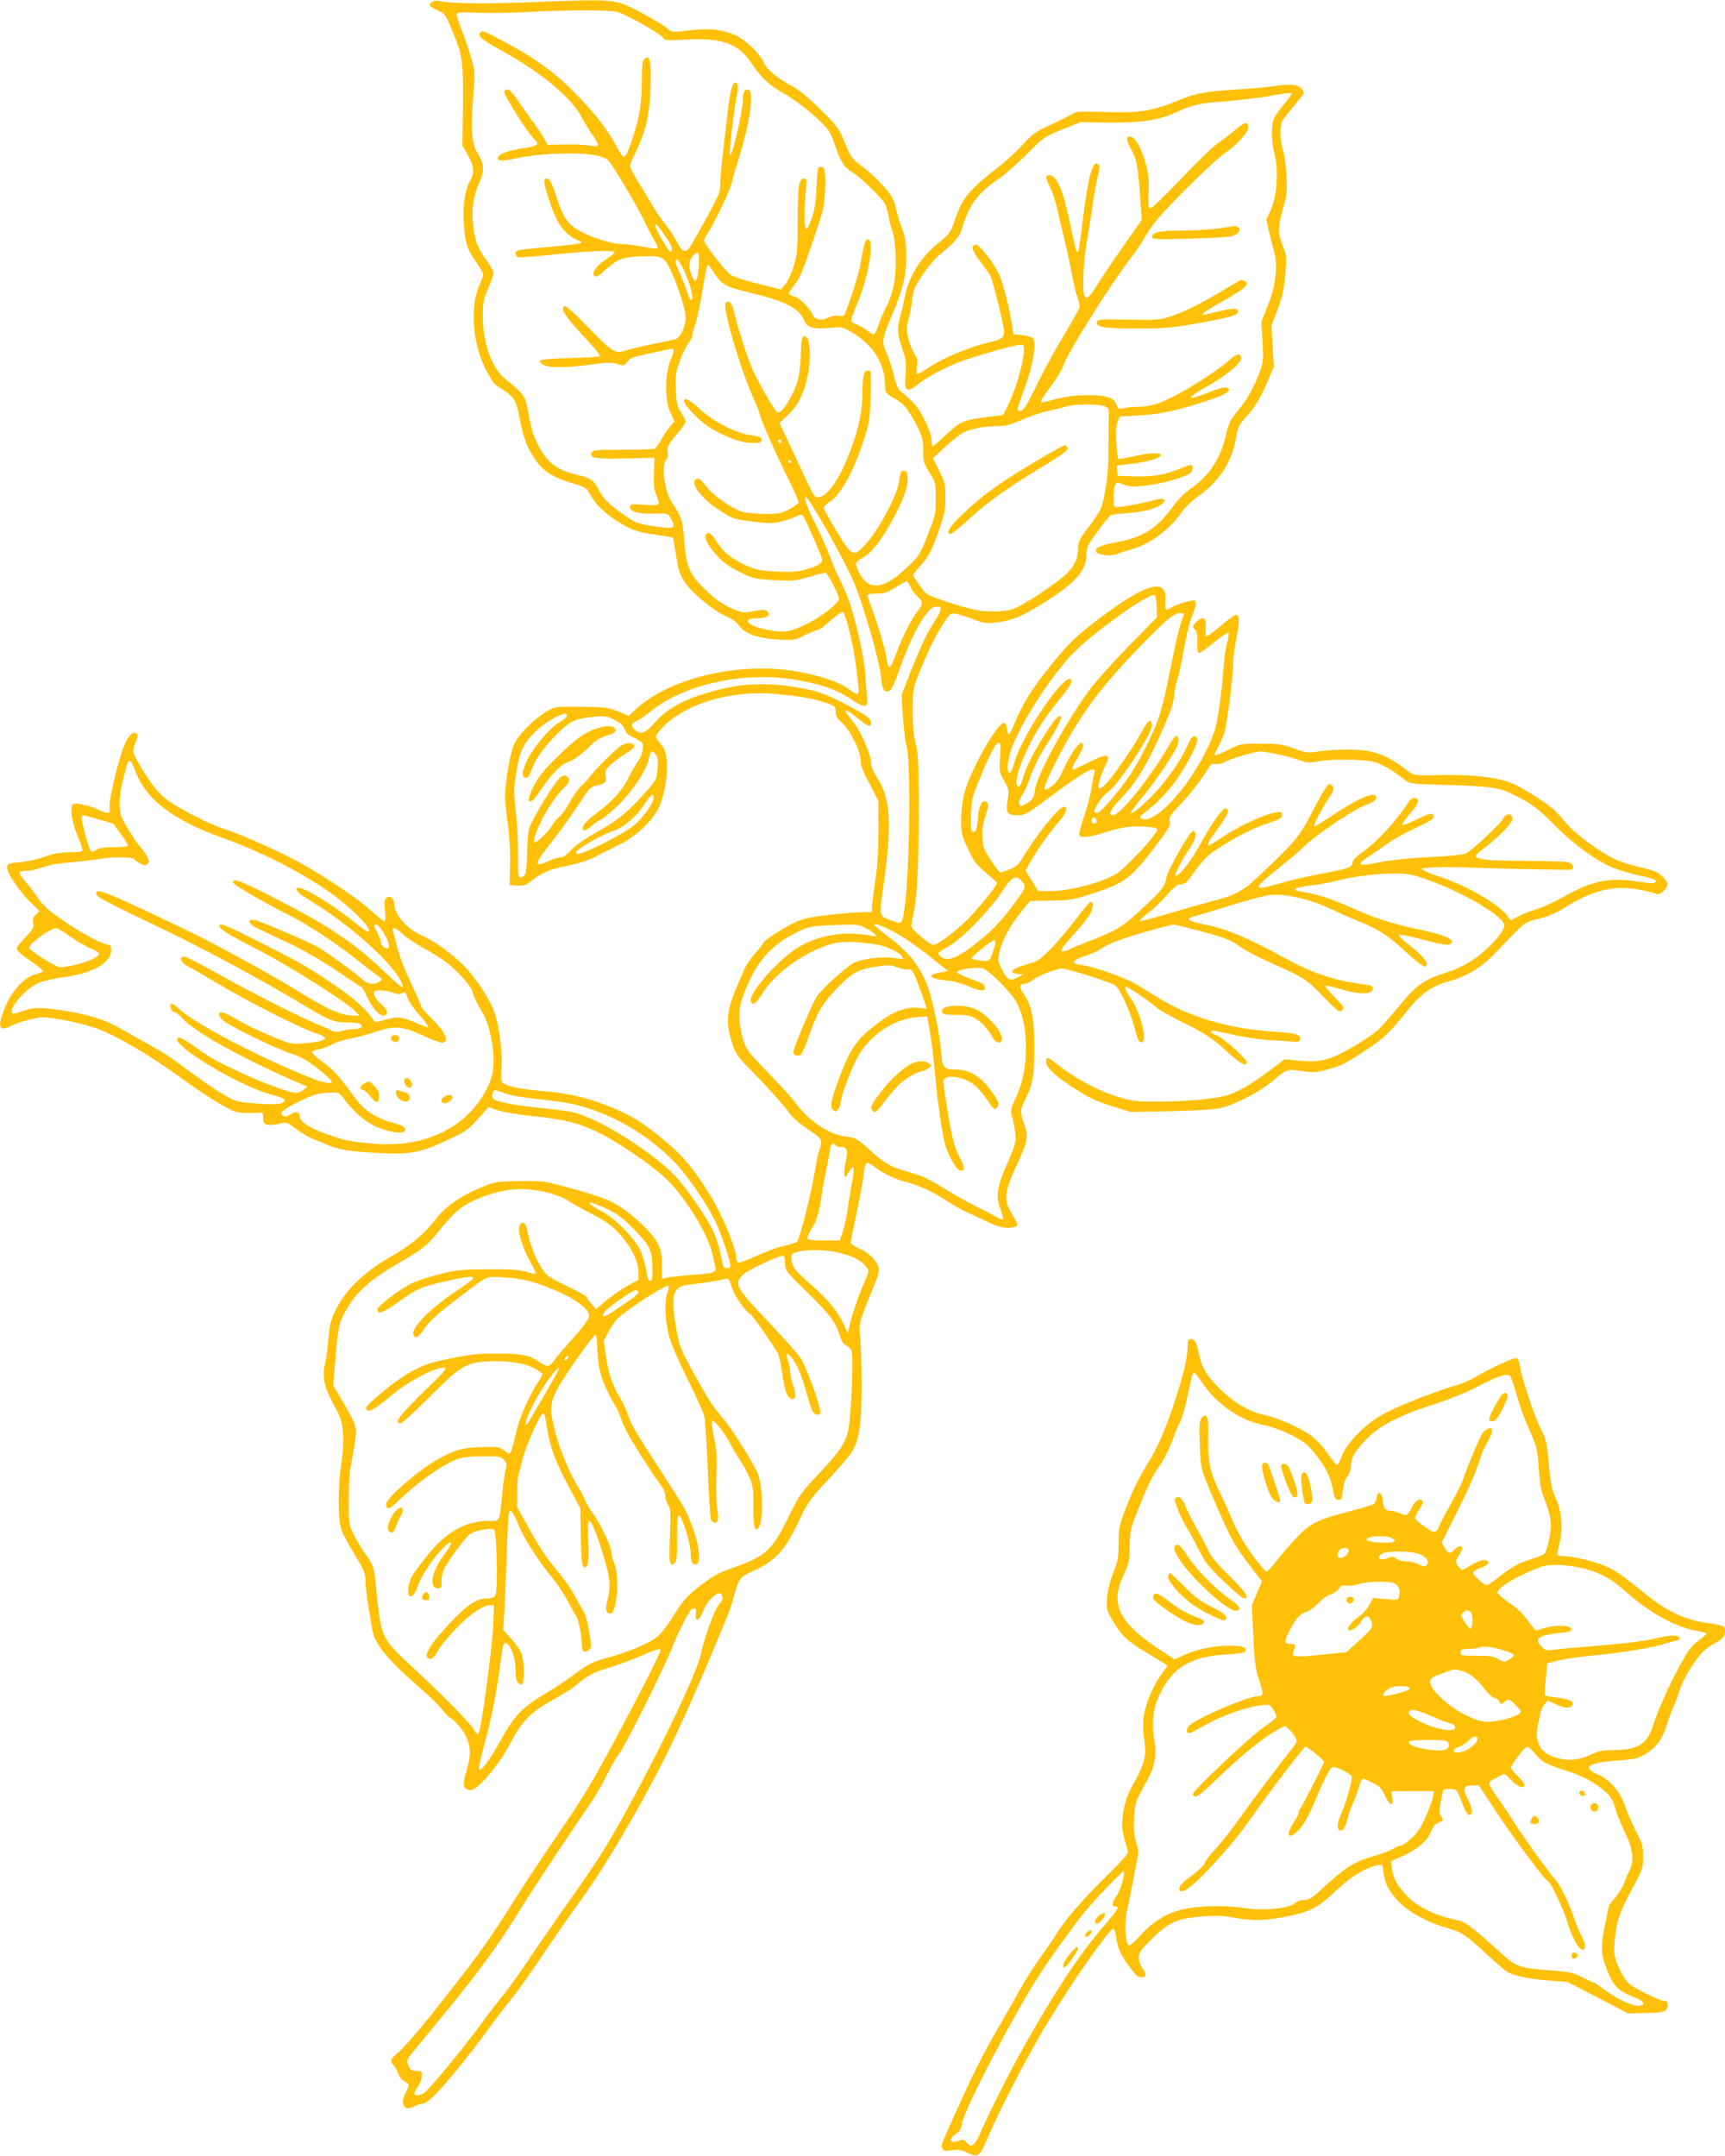<?xml version="1.0" standalone="no"?>
<!DOCTYPE svg PUBLIC "-//W3C//DTD SVG 20010904//EN"
 "http://www.w3.org/TR/2001/REC-SVG-20010904/DTD/svg10.dtd">
<svg version="1.0" xmlns="http://www.w3.org/2000/svg"
 width="1024pt" height="1280pt" viewBox="0 0 1024 1280"
 preserveAspectRatio="xMidYMid meet">
<g transform="translate(0,1280) scale(0.1,-0.1)"
fill="#ffc107" stroke="none">
<path d="M2568 12790 c-28 -17 -21 -29 27 -50 47 -20 49 -23 101 -150 50 -125
54 -157 52 -415 l-3 -240 33 -57 c37 -66 40 -103 13 -150 -30 -52 -45 -148
-38 -251 8 -114 18 -150 59 -211 68 -102 65 -87 34 -158 -56 -126 -42 -337 33
-492 23 -47 51 -92 64 -101 12 -9 37 -26 56 -38 54 -35 69 -65 87 -166 18
-108 49 -184 103 -256 45 -59 106 -95 211 -124 41 -11 80 -28 85 -37 6 -9 22
-36 37 -59 32 -52 118 -122 202 -164 44 -23 89 -35 165 -45 57 -8 104 -16 106
-18 1 -2 10 -50 19 -108 14 -90 22 -112 53 -159 46 -66 174 -171 246 -201 34
-14 61 -34 76 -56 32 -47 110 -74 231 -81 92 -5 97 -5 157 26 35 17 69 31 78
31 8 0 42 25 76 56 33 30 66 54 72 51 18 -5 69 -220 81 -342 4 -33 9 -79 12
-102 6 -51 -4 -54 -53 -17 -51 38 -138 71 -268 99 -348 75 -787 -19 -999 -215
l-43 -40 -64 26 c-59 24 -77 26 -219 28 -154 1 -155 1 -205 -28 -76 -45 -170
-140 -194 -197 -22 -49 -49 -201 -52 -294 -2 -27 5 -106 15 -175 11 -80 16
-168 14 -245 l-3 -120 46 -3 c38 -2 51 2 85 29 62 49 107 68 217 90 66 14 125
33 167 55 36 19 97 50 135 68 82 39 168 114 218 189 63 95 89 326 44 389 -9
13 -24 33 -33 45 -15 21 -15 24 11 54 130 156 421 246 701 218 135 -13 208
-26 282 -50 59 -20 62 -22 62 -53 0 -26 9 -41 40 -69 49 -44 110 -169 110
-226 0 -28 15 -68 53 -137 l52 -99 0 -175 c0 -115 -6 -215 -18 -290 -9 -63
-18 -133 -20 -155 l-2 -40 -65 -1 c-36 -1 -125 -8 -198 -17 -105 -12 -146 -21
-198 -46 -66 -31 -184 -108 -184 -121 0 -4 -21 -31 -48 -61 -26 -30 -55 -72
-64 -94 -9 -22 -30 -72 -47 -111 -58 -135 -63 -204 -27 -320 21 -66 33 -85 85
-138 109 -110 236 -251 261 -289 14 -21 61 -62 108 -93 88 -60 88 -58 62 -134
-5 -14 -16 -71 -25 -126 -18 -114 -88 -391 -103 -406 -5 -5 -40 -16 -78 -25
-38 -8 -112 -35 -163 -59 -52 -25 -101 -42 -108 -40 -7 3 -13 16 -13 28 -1 61
-80 250 -153 370 -96 156 -160 233 -269 324 -130 108 -195 149 -316 199 -136
56 -254 84 -397 96 -131 11 -212 26 -242 45 -20 13 -21 19 -16 103 6 91 -14
242 -43 324 -26 74 -109 201 -179 272 -68 70 -180 151 -249 180 -88 37 -166
125 -166 188 0 34 -25 54 -46 36 -12 -10 -14 -25 -8 -76 4 -40 3 -63 -4 -63
-5 0 -44 31 -86 69 -89 81 -327 236 -476 311 -130 66 -319 147 -385 167 -85
25 -287 129 -350 180 -43 35 -79 78 -127 153 -36 58 -67 115 -67 126 -1 12 6
38 15 59 11 27 12 41 4 49 -17 17 -42 -5 -67 -57 -31 -64 -95 -322 -92 -369 2
-20 0 -40 -4 -44 -4 -4 -26 2 -50 13 -54 27 -140 48 -161 40 -24 -9 -11 -103
25 -192 16 -38 29 -75 29 -82 0 -9 -21 -13 -75 -13 -56 0 -94 -7 -148 -26 -39
-15 -106 -29 -147 -33 -71 -6 -75 -7 -78 -32 -3 -30 77 -147 149 -216 l44 -42
-22 -21 c-17 -15 -21 -27 -16 -50 5 -26 -1 -37 -46 -85 -28 -29 -51 -57 -51
-62 0 -18 21 -37 86 -82 38 -25 69 -50 69 -56 0 -5 -20 -14 -45 -20 -63 -14
-139 -96 -180 -195 -48 -116 -37 -149 36 -111 47 24 146 51 189 51 66 0 254
-40 325 -68 135 -54 313 -160 495 -292 143 -104 275 -186 325 -201 20 -6 64
-9 98 -7 l61 3 3 -35 c3 -31 7 -35 33 -38 16 -2 46 1 67 7 36 11 40 10 96 -32
33 -24 75 -49 93 -56 19 -7 60 -24 92 -38 71 -30 141 -41 317 -49 178 -8 233
2 387 73 117 54 130 63 190 129 l63 71 56 -19 c31 -10 122 -26 202 -34 193
-19 286 -43 407 -104 124 -63 321 -200 398 -277 113 -112 244 -330 267 -441 6
-26 13 -59 16 -73 8 -35 -5 -39 -146 -49 -63 -5 -127 -12 -142 -16 l-28 -6 0
79 c0 65 -5 88 -26 131 -34 69 -177 199 -270 245 -58 30 -203 74 -389 119 -22
5 -101 8 -175 6 -131 -4 -138 -5 -230 -45 -110 -46 -203 -113 -253 -181 -63
-84 -148 -156 -267 -223 -151 -85 -269 -197 -324 -310 -32 -64 -39 -91 -46
-175 -5 -54 -14 -123 -21 -153 -17 -79 -5 -133 51 -239 45 -82 51 -103 56
-170 4 -49 0 -116 -10 -183 -20 -132 -21 -319 -2 -382 7 -25 43 -95 80 -154
58 -96 66 -115 66 -158 0 -28 7 -90 15 -140 8 -49 19 -116 24 -147 15 -90 91
-182 293 -357 53 -46 108 -100 122 -120 14 -20 39 -45 56 -55 17 -10 47 -42
67 -72 48 -73 54 -133 22 -239 -25 -86 -20 -108 24 -113 39 -5 173 153 239
282 65 126 123 185 252 255 54 30 113 66 130 81 72 61 107 81 187 104 47 14
134 45 192 70 112 48 127 52 127 36 0 -16 -130 -272 -288 -565 -103 -193 -183
-326 -281 -468 -139 -203 -207 -305 -351 -532 -113 -178 -189 -282 -439 -596
-80 -99 -166 -199 -193 -221 -53 -45 -56 -53 -31 -80 10 -11 22 -34 28 -51 5
-17 20 -37 33 -43 34 -17 35 -19 13 -63 -25 -48 -26 -74 -6 -91 13 -11 22 -10
51 3 19 10 44 17 54 17 11 0 41 21 68 48 65 64 229 266 310 380 37 52 97 131
133 175 66 83 115 152 263 372 45 66 122 176 172 245 132 180 354 558 504 860
69 137 216 469 302 680 17 41 41 100 54 130 12 30 32 87 42 126 28 101 37 113
99 140 148 66 203 125 294 321 43 91 61 116 161 223 62 67 125 140 140 162 48
71 63 167 63 403 0 116 -4 244 -9 285 -9 81 -6 92 89 322 18 43 25 75 21 91
-10 42 -57 89 -113 113 -29 13 -53 29 -53 35 0 7 15 84 34 173 19 89 38 189
42 222 9 90 15 95 66 56 52 -40 126 -75 192 -91 68 -17 167 -63 239 -112 34
-23 91 -55 127 -71 36 -16 93 -43 127 -59 58 -28 113 -36 147 -23 22 8 21 15
-16 75 -51 81 -46 133 24 284 70 150 75 177 48 251 -26 75 -25 84 7 147 44 87
53 139 53 308 0 174 -15 249 -66 323 -27 39 -23 55 14 56 8 0 28 10 44 22 44
31 138 67 173 68 30 0 269 -76 312 -98 29 -16 91 -151 117 -252 15 -62 26 -86
39 -88 43 -8 3 168 -58 257 -35 50 -43 71 -27 71 11 0 150 -95 182 -125 14
-12 68 -43 120 -69 159 -78 199 -103 290 -186 84 -77 120 -96 120 -66 0 21
-137 143 -176 158 -34 12 -46 28 -20 28 7 0 63 -11 124 -25 62 -14 160 -28
219 -31 60 -3 121 -7 136 -9 19 -3 30 0 34 12 11 28 -24 40 -143 47 -274 16
-520 88 -706 207 -59 37 -121 75 -139 85 -70 36 -247 97 -299 103 -76 8 -72
28 10 55 36 11 79 31 96 43 17 12 62 34 100 48 80 30 306 95 331 95 10 0 88
-19 173 -42 133 -35 164 -48 218 -86 34 -24 111 -65 170 -91 214 -95 231 -106
329 -209 87 -90 94 -95 110 -80 15 16 13 21 -46 80 -34 34 -58 64 -52 66 5 2
38 -6 73 -16 125 -39 208 -39 208 -2 0 15 -10 20 -47 25 -183 23 -306 64 -483
161 -206 113 -341 170 -454 192 -118 24 -136 36 -75 52 24 6 123 36 219 66 96
30 202 58 235 61 83 8 235 -27 345 -79 47 -22 127 -58 179 -79 122 -50 173
-84 283 -186 91 -83 118 -98 118 -65 0 19 -42 62 -123 126 -26 21 -45 41 -42
46 2 4 62 -8 132 -26 138 -37 168 -40 179 -22 14 22 -36 45 -162 73 -193 41
-278 68 -425 133 -131 58 -212 84 -296 97 -79 12 -52 27 72 41 33 3 92 15 130
25 99 26 245 44 350 43 80 -1 103 -6 205 -43 221 -82 440 -215 440 -266 0 -37
-94 -142 -181 -200 -45 -31 -104 -60 -149 -74 -146 -46 -192 -78 -300 -211
-43 -52 -93 -109 -111 -127 -59 -55 -234 -159 -299 -177 -70 -20 -97 -21 -195
-12 l-70 7 -80 -61 c-107 -82 -198 -135 -265 -154 -78 -22 -239 -36 -409 -36
-140 0 -152 2 -253 34 -110 36 -243 108 -336 183 -62 50 -72 52 -72 19 0 -31
43 -74 134 -135 117 -78 156 -97 265 -131 l104 -32 241 5 c167 4 260 10 301
21 83 21 230 98 299 157 84 72 87 73 175 60 67 -10 84 -9 150 9 88 25 103 32
228 114 103 67 144 106 237 223 90 113 150 157 261 188 107 31 189 81 273 168
186 194 169 181 257 202 49 12 103 35 140 58 169 107 292 140 432 119 43 -7
93 -18 110 -24 29 -11 35 -9 58 12 33 31 32 50 -7 87 -27 26 -51 36 -125 52
-51 12 -117 32 -148 46 -86 38 -238 149 -292 212 -26 31 -59 68 -73 81 -37 37
-181 129 -246 158 -86 38 -231 56 -426 52 -160 -3 -167 -2 -195 20 -128 102
-211 132 -366 132 -54 0 -129 -5 -167 -11 -66 -11 -73 -10 -147 17 -69 25 -91
28 -198 29 -119 0 -121 0 -194 -37 -41 -21 -77 -35 -80 -33 -2 3 5 23 17 44
12 22 29 59 38 83 17 47 54 332 54 415 0 29 9 99 20 156 20 104 19 137 -4 137
-7 0 -47 -30 -89 -66 -42 -36 -81 -63 -86 -60 -5 3 -6 26 -4 51 7 58 -16 71
-55 32 -24 -25 -25 -27 -9 -45 13 -14 17 -34 15 -77 -2 -36 1 -59 8 -62 6 -2
46 26 90 62 43 35 82 61 86 57 4 -4 1 -28 -6 -53 -8 -25 -17 -85 -21 -135 -13
-178 -36 -340 -57 -399 -88 -254 -335 -551 -428 -517 -21 8 -18 12 44 61 37
28 96 89 132 134 74 94 161 255 151 280 -12 32 -35 17 -60 -43 -35 -80 -114
-195 -189 -275 -69 -74 -136 -130 -145 -122 -3 4 26 44 64 89 74 87 195 264
213 313 11 30 7 55 -9 55 -6 0 -22 -21 -37 -47 -107 -190 -293 -423 -337 -423
-34 0 -15 35 56 109 79 82 139 179 222 361 59 129 85 204 85 243 0 16 9 60 20
96 11 37 29 121 40 187 11 66 31 148 45 182 26 65 30 88 17 96 -11 7 -112 -23
-137 -40 -35 -25 -42 -17 -37 39 11 139 -109 108 -388 -102 -107 -80 -167
-134 -226 -202 -150 -174 -230 -295 -285 -431 -12 -32 -26 -58 -30 -58 -4 0
-9 15 -11 32 -2 20 -9 34 -18 35 -38 7 -202 -285 -236 -418 -11 -44 -18 -108
-18 -159 0 -78 3 -92 41 -171 34 -73 50 -94 104 -139 35 -29 65 -56 67 -60 4
-11 -69 -105 -153 -197 -68 -74 -196 -173 -224 -173 -21 0 -131 93 -131 111 0
10 7 51 16 91 20 93 29 321 28 663 -1 222 -4 282 -19 335 -12 46 -17 102 -17
190 0 109 3 133 25 190 52 135 105 248 151 318 48 74 48 74 85 67 20 -4 63
-18 97 -31 68 -27 91 -29 180 -13 75 13 154 52 292 143 148 99 202 167 202
259 0 37 9 55 66 132 36 50 71 93 77 96 7 4 50 9 97 12 47 3 112 14 144 24 92
29 109 79 18 54 -68 -19 -183 -41 -214 -41 -27 0 -28 2 -28 56 0 30 5 64 10
74 10 19 12 19 52 3 36 -14 53 -15 137 -5 93 11 229 50 257 73 16 13 19 49 4
49 -6 0 -38 -11 -71 -25 -87 -35 -160 -47 -269 -43 l-95 3 -3 31 -3 30 94 11
c95 11 167 34 167 52 0 16 -65 13 -160 -8 -47 -11 -88 -17 -91 -15 -3 2 -9 45
-12 95 -4 66 -2 101 7 124 l14 32 106 6 c132 8 220 26 383 78 124 40 168 62
157 80 -9 16 -42 10 -119 -21 -140 -55 -138 -37 3 43 110 63 196 136 190 163
-6 30 -26 26 -70 -14 -67 -62 -279 -196 -375 -237 -72 -31 -101 -38 -158 -40
-38 0 -83 -5 -98 -9 -25 -8 -29 -5 -40 23 -15 42 -59 55 -177 55 -65 -1 -121
-8 -177 -22 -45 -12 -84 -22 -87 -22 -15 0 -2 24 55 101 34 45 66 98 71 117
19 68 269 467 402 642 32 41 67 93 78 115 11 22 42 67 68 100 71 90 343 359
408 403 76 52 142 125 142 157 0 36 -21 32 -75 -15 -26 -22 -72 -58 -104 -79
-31 -21 -131 -118 -221 -214 -91 -96 -172 -174 -180 -173 -11 1 -14 12 -13 41
1 22 2 61 3 88 5 108 -61 289 -107 295 -31 5 -30 -16 6 -83 31 -59 36 -88 50
-285 l9 -125 -112 -160 c-62 -88 -129 -188 -150 -222 -47 -77 -64 -92 -77 -72
-15 24 -9 199 11 314 11 61 27 160 35 220 8 61 22 138 31 173 12 46 14 66 6
74 -34 34 -60 -58 -92 -312 -25 -201 -29 -220 -40 -200 -4 8 -20 76 -35 150
-42 207 -81 300 -127 300 -24 0 -23 -15 7 -75 13 -27 32 -84 41 -125 9 -41 29
-127 45 -191 15 -64 35 -154 43 -200 8 -46 22 -104 30 -128 9 -24 16 -51 16
-60 0 -9 -41 -83 -91 -166 -50 -82 -121 -211 -157 -285 -69 -143 -86 -170
-110 -170 -18 0 -15 11 39 160 44 121 63 250 40 273 -7 7 -35 14 -63 17 l-52
5 -12 75 c-14 91 -48 222 -70 275 -25 62 -123 187 -142 183 -31 -6 -23 -35 26
-99 27 -35 54 -73 60 -84 16 -31 82 -296 82 -331 0 -41 -11 -49 -94 -68 -104
-24 -270 -93 -343 -142 -36 -24 -70 -44 -76 -44 -6 0 -7 17 -4 45 5 37 2 51
-16 78 -13 19 -29 60 -36 91 -10 47 -10 65 2 108 8 29 18 82 22 117 5 55 14
76 60 146 30 45 73 97 95 116 106 87 127 113 145 174 37 128 94 203 219 287
34 23 106 87 162 143 99 100 103 103 210 146 l109 44 157 -3 c186 -3 305 14
398 56 111 51 150 60 310 71 85 7 206 21 267 33 62 12 116 18 119 15 4 -4 -13
-30 -38 -59 -25 -29 -52 -67 -62 -85 -21 -41 -21 -136 0 -217 25 -94 15 -252
-21 -330 l-28 -59 16 -71 c9 -39 24 -96 32 -126 23 -81 7 -202 -41 -320 l-36
-91 7 -118 c6 -115 6 -119 -24 -197 -34 -88 -73 -154 -134 -227 -32 -38 -44
-64 -59 -129 -32 -140 -101 -245 -208 -318 -35 -24 -75 -64 -104 -103 -91
-128 -178 -186 -322 -213 -101 -18 -139 -33 -139 -54 0 -23 80 -36 119 -21 17
7 55 19 85 27 116 31 236 120 312 231 16 23 58 63 94 88 128 92 200 206 224
355 9 53 17 70 49 104 56 59 94 119 136 220 l38 88 -7 123 -7 122 37 97 c28
76 38 122 45 205 9 103 9 111 -15 171 -31 80 -31 103 1 220 24 85 26 107 21
200 -4 58 -13 127 -22 154 -20 66 -19 145 2 176 9 14 41 53 70 88 29 35 53 67
53 71 0 4 -6 15 -13 25 -17 23 -79 30 -152 16 -33 -6 -130 -15 -215 -20 -208
-13 -262 -23 -377 -71 -143 -59 -224 -71 -423 -64 -137 5 -169 3 -190 -9 -26
-16 -48 -27 -166 -82 -56 -27 -84 -48 -135 -105 -35 -40 -104 -103 -154 -140
-50 -37 -116 -94 -146 -127 -53 -57 -67 -83 -114 -215 -13 -37 -30 -57 -76
-93 -109 -83 -186 -207 -209 -331 -6 -34 -17 -84 -25 -110 -21 -68 -19 -109
11 -194 23 -64 25 -84 20 -150 -9 -105 4 -115 76 -59 72 57 203 122 323 158
197 61 288 83 298 73 23 -23 -28 -230 -84 -346 l-34 -69 -98 -12 c-137 -18
-157 -26 -241 -105 -40 -38 -77 -69 -80 -69 -3 0 -6 17 -6 37 0 23 -15 68 -41
120 -38 76 -56 98 -150 177 -9 7 -24 49 -34 92 -10 43 -29 102 -42 129 -31 63
-28 83 36 233 28 64 57 151 66 192 23 107 20 236 -6 302 -12 29 -29 85 -39
125 -14 62 -25 80 -75 138 -32 36 -89 89 -126 116 -63 47 -68 55 -104 142 -36
87 -44 98 -144 197 -65 64 -127 116 -161 134 -94 49 -160 104 -179 149 -22 51
-107 132 -164 157 -82 36 -151 43 -269 30 -104 -12 -110 -12 -131 7 -28 25
-165 104 -240 138 -79 36 -155 40 -493 25 -317 -14 -560 -13 -624 4 -14 3 -33
1 -42 -4z m1097 -61 c53 -15 252 -127 270 -152 12 -18 21 -19 127 -12 216 13
321 -23 395 -135 62 -93 108 -136 202 -188 49 -28 121 -82 175 -130 88 -82 92
-86 121 -170 36 -105 56 -135 104 -164 46 -28 166 -143 191 -183 10 -16 21
-52 25 -80 4 -27 14 -66 22 -85 9 -20 17 -79 20 -140 6 -125 -13 -228 -55
-310 -16 -30 -37 -79 -46 -107 -10 -29 -21 -55 -26 -58 -5 -3 -21 6 -37 19
-15 13 -46 31 -67 40 -44 18 -44 10 9 138 58 142 94 345 64 364 -19 11 -27 -9
-45 -111 -13 -81 -53 -213 -99 -328 -6 -14 -14 -17 -35 -12 -16 4 -41 -1 -63
-11 -46 -22 -81 -13 -97 26 -13 31 -85 100 -104 100 -6 0 -17 4 -25 9 -12 7
-8 16 16 48 44 56 50 70 121 278 59 173 66 199 69 289 5 117 0 146 -26 146
-17 0 -19 -11 -24 -117 -3 -89 -10 -135 -28 -188 -13 -38 -28 -68 -34 -65 -12
6 -13 115 -2 223 7 65 6 77 -7 77 -34 0 -41 -40 -41 -245 0 -182 -2 -207 -24
-277 -13 -42 -35 -90 -50 -107 l-26 -30 -131 33 c-72 18 -145 41 -163 52 -32
19 -161 184 -161 207 0 6 9 26 21 42 36 52 139 268 145 305 3 19 14 60 24 90
75 224 111 443 74 457 -21 8 -34 -13 -34 -54 0 -75 -69 -369 -78 -331 -4 19
22 246 38 329 14 72 13 99 -5 99 -18 0 -30 -47 -45 -170 -6 -52 -18 -158 -27
-235 -9 -77 -17 -165 -18 -195 0 -57 0 -57 -128 -288 -25 -46 -51 -90 -58 -98
-22 -27 -44 -15 -71 40 -15 29 -46 78 -70 107 -24 30 -56 77 -72 104 -16 28
-53 89 -82 136 -30 47 -54 94 -54 103 0 9 13 42 29 74 67 134 90 238 93 424 3
135 -5 165 -37 138 -12 -10 -15 -37 -15 -134 0 -130 -14 -212 -56 -341 -27
-80 -40 -105 -54 -105 -5 0 -27 35 -50 78 -54 98 -128 191 -255 318 -109 109
-218 187 -390 280 -140 75 -141 76 -155 59 -16 -19 12 -42 128 -106 231 -126
418 -282 476 -397 15 -29 43 -75 62 -101 48 -68 46 -76 -18 -65 -29 5 -97 8
-150 6 l-97 -2 -16 29 c-8 17 -36 59 -62 95 -27 35 -69 97 -96 135 -46 70 -72
86 -84 56 -5 -16 141 -247 178 -281 35 -32 23 -41 -65 -54 -92 -13 -151 -36
-151 -60 0 -19 28 -18 130 4 44 10 143 21 220 23 167 7 276 -8 306 -40 30 -32
176 -278 220 -372 21 -44 47 -94 59 -112 13 -19 17 -34 11 -38 -6 -3 -44 1
-85 10 -41 8 -91 15 -111 15 -63 0 -167 30 -245 69 -87 44 -113 79 -154 204
-32 97 -43 117 -61 117 -22 0 -19 -27 17 -135 45 -139 95 -205 183 -238 25
-10 -13 -17 -178 -32 -97 -9 -184 -18 -192 -21 -20 -8 -19 -33 0 -41 9 -3 104
4 213 16 207 22 366 27 360 12 -1 -5 -25 -24 -53 -43 -59 -39 -88 -83 -65 -98
10 -6 27 3 61 35 70 65 101 78 209 83 129 6 144 -2 182 -85 48 -107 88 -233
88 -280 0 -55 -33 -121 -63 -128 -12 -3 -67 -14 -121 -25 -55 -11 -122 -27
-150 -35 -89 -27 -87 -28 -239 126 -104 107 -141 139 -150 130 -19 -19 17 -72
125 -186 60 -63 94 -106 87 -110 -6 -4 -85 -9 -177 -11 -91 -2 -170 -8 -175
-13 -5 -5 1 -16 14 -25 31 -21 141 -21 291 0 94 13 120 13 152 3 37 -12 40
-12 60 13 21 27 22 27 249 75 33 7 34 0 6 -69 -33 -81 -33 -234 0 -306 l24
-53 -30 -37 c-17 -21 -40 -56 -51 -78 -12 -23 -28 -44 -37 -48 -9 -3 -95 -6
-191 -6 -149 0 -175 -2 -181 -16 -13 -34 13 -39 195 -36 l177 4 -3 -89 c-3
-65 0 -99 12 -127 28 -68 27 -70 -69 -63 -78 6 -85 4 -85 -12 0 -28 49 -43
132 -41 98 3 92 5 114 -35 28 -52 15 -57 -99 -40 -107 16 -117 20 -197 78 -83
60 -109 87 -136 139 -28 56 -50 71 -124 88 -82 19 -131 43 -173 86 -46 47 -92
137 -106 209 -6 30 -16 81 -22 112 -12 61 -31 85 -128 161 -80 64 -134 211
-135 372 0 86 3 102 32 169 18 40 32 81 32 90 0 9 -16 39 -36 66 -59 82 -75
122 -85 212 -11 100 0 177 37 262 31 68 28 109 -11 171 -35 55 -42 142 -26
339 11 135 10 147 -10 219 -12 42 -36 116 -55 165 -19 49 -34 95 -34 102 0 11
25 13 128 9 70 -3 195 -1 277 4 221 13 503 14 550 1z m289 -1338 c37 -54 43
-75 27 -85 -10 -6 -91 134 -91 156 0 17 18 -3 64 -71z m196 -130 c0 -66 -12
-132 -24 -128 -17 6 -40 81 -33 109 7 28 32 58 48 58 5 0 9 -17 9 -39z m-81
-86 c35 -82 51 -155 34 -155 -5 0 -16 19 -23 43 -6 23 -25 71 -41 106 -31 69
-36 95 -17 89 7 -3 28 -40 47 -83z m173 0 c41 -62 73 -80 184 -106 237 -56
317 -96 350 -175 17 -40 54 -50 156 -40 67 6 72 5 128 -29 124 -75 192 -183
194 -309 1 -49 1 -50 58 -83 43 -25 65 -47 92 -92 63 -103 79 -148 77 -220 -1
-59 2 -71 36 -126 37 -58 38 -63 38 -155 0 -90 -3 -102 -48 -217 -46 -116 -51
-124 -121 -190 -142 -135 -229 -145 -287 -31 -26 51 -24 61 17 83 52 28 108
95 172 210 70 125 104 216 100 269 -2 33 -7 41 -23 41 -17 0 -21 -9 -27 -60
-11 -85 -122 -293 -204 -381 -67 -72 -78 -67 -168 82 -42 69 -76 132 -76 139
0 7 15 23 33 34 66 41 141 175 202 361 36 108 38 125 43 268 4 147 4 152 -16
152 -24 0 -32 -33 -32 -127 0 -97 -18 -197 -57 -307 -60 -171 -124 -280 -183
-311 -37 -19 -44 -12 -92 91 -20 43 -64 138 -99 211 l-62 132 51 48 c62 58 97
131 119 245 16 89 13 189 -8 214 -22 27 -34 -4 -35 -95 -1 -48 -7 -112 -14
-142 -21 -89 -91 -209 -123 -209 -11 0 -86 126 -140 235 -28 56 -91 244 -113
339 -18 76 -34 100 -56 78 -22 -22 84 -386 163 -563 22 -48 39 -91 39 -96 0
-19 79 -202 154 -354 42 -86 76 -162 76 -170 0 -8 -25 -27 -56 -43 -49 -25
-65 -28 -148 -27 -51 1 -107 6 -125 11 -63 18 -181 100 -218 152 -22 30 -42
48 -52 46 -57 -11 16 -115 132 -189 80 -51 85 -52 197 -66 103 -12 121 -12
175 3 33 9 72 22 87 30 21 11 28 11 35 1 21 -34 113 -243 113 -258 0 -25 -21
-38 -94 -59 -54 -15 -86 -18 -179 -13 -98 5 -121 10 -182 38 -82 37 -133 78
-172 140 -31 50 -46 60 -62 42 -14 -18 13 -69 70 -131 33 -36 72 -63 130 -92
80 -39 90 -42 204 -48 110 -6 127 -5 208 19 48 14 92 25 97 25 11 0 80 -132
80 -154 0 -27 -105 -109 -194 -152 -102 -50 -139 -54 -254 -28 -106 24 -126
64 -33 64 55 0 81 19 56 40 -13 11 -29 11 -80 2 -57 -11 -69 -10 -116 9 -67
26 -129 71 -200 146 -69 72 -88 125 -98 271 -8 111 -16 136 -73 220 -43 63
-65 225 -33 252 9 7 12 22 9 40 -7 34 2 52 61 121 25 29 45 59 45 66 0 7 -12
32 -27 54 -24 36 -28 54 -31 136 -4 83 -1 102 22 167 15 41 38 89 52 107 13
18 24 40 24 49 0 9 8 41 19 71 10 30 29 120 42 201 13 82 27 147 31 145 5 -1
23 -24 40 -52z m2318 -788 c21 -11 25 -19 22 -52 -1 -22 -2 -107 -2 -190 0
-109 -5 -180 -19 -258 -21 -113 -24 -117 -113 -235 -37 -49 -48 -72 -48 -100
0 -64 -18 -107 -65 -155 -59 -59 -267 -196 -325 -214 -55 -17 -158 -18 -225
-3 -95 21 -269 80 -288 97 -19 18 -77 100 -77 110 0 3 20 27 44 54 50 55 70
95 116 229 27 78 33 110 32 179 0 76 -3 90 -37 157 l-37 73 62 58 c34 32 80
70 101 84 43 30 132 49 222 49 44 0 78 9 152 41 52 22 121 45 152 51 32 6 76
16 98 24 53 17 203 17 235 1z m-1920 -207 c0 -5 -4 -10 -10 -10 -5 0 -10 5
-10 10 0 6 5 10 10 10 6 0 10 -4 10 -10z m55 -120 c3 -5 1 -10 -4 -10 -6 0
-11 5 -11 10 0 6 2 10 4 10 3 0 8 -4 11 -10z m117 -247 c67 -100 219 -379 256
-468 61 -147 152 -466 161 -558 7 -78 19 -101 48 -90 15 6 33 43 68 143 67
192 154 344 201 356 47 12 50 -11 12 -69 -51 -77 -88 -152 -151 -312 l-55
-140 8 -130 c5 -71 14 -146 20 -165 29 -89 21 -751 -11 -977 -13 -92 -14 -92
-81 -67 -71 28 -70 20 -44 204 52 363 43 519 -36 641 -25 39 -38 71 -38 93 0
49 -64 193 -111 248 -63 75 -48 80 33 13 60 -49 78 -55 78 -27 0 28 -22 44
-160 116 -104 54 -143 68 -230 86 -231 46 -405 36 -622 -36 -127 -42 -206 -90
-274 -167 -53 -61 -82 -71 -116 -40 -25 23 -22 39 10 52 16 7 53 32 83 56 203
167 577 245 885 185 152 -29 229 -58 321 -121 23 -16 51 -29 63 -29 19 0 20 4
16 63 -3 34 -8 98 -11 142 -7 91 -61 328 -98 425 -13 36 -40 97 -59 135 -19
39 -43 95 -53 125 -10 30 -46 112 -81 182 -54 109 -76 168 -60 168 2 0 15 -17
28 -37z m591 -495 c8 -18 24 -42 37 -53 41 -37 42 -50 9 -91 -39 -49 -97 -165
-134 -267 -30 -84 -43 -88 -52 -16 -5 44 -58 221 -94 314 -10 28 -19 55 -19
61 0 7 21 11 54 10 46 0 63 5 112 37 33 20 62 36 66 37 4 0 14 -15 21 -32z
m1463 -119 l2 -64 -152 -155 c-84 -85 -187 -198 -228 -250 -136 -171 -335
-531 -345 -624 -5 -40 -11 -51 -41 -71 -19 -13 -39 -22 -44 -19 -14 9 -9 40
11 65 10 13 32 63 49 111 17 50 55 125 90 180 68 106 99 165 89 174 -11 11
-36 -16 -84 -90 -70 -107 -120 -204 -138 -268 -9 -32 -21 -58 -26 -58 -52 0
35 229 151 400 23 33 68 92 100 131 33 39 60 80 60 90 0 112 -291 -302 -340
-484 -24 -89 -50 -64 -32 31 25 129 206 429 364 605 109 121 462 376 503 364
5 -2 10 -32 11 -68z m159 -56 c-22 -55 -38 -118 -75 -303 -54 -269 -68 -313
-144 -466 -68 -138 -115 -209 -211 -322 -62 -73 -82 -89 -97 -74 -11 11 44 97
77 118 61 40 269 354 263 399 -5 42 -21 32 -60 -39 -43 -78 -122 -197 -186
-278 -43 -55 -72 -73 -72 -45 0 21 32 109 48 134 8 13 12 30 8 38 -7 19 -31
10 -198 -72 -20 -10 -12 19 18 67 19 30 34 62 34 72 0 55 -66 -25 -119 -143
-18 -43 -41 -76 -63 -93 -68 -51 -65 -29 18 136 136 272 261 442 507 695 158
162 196 193 236 193 18 0 22 -4 16 -17z m-3661 -596 c-3 -8 -22 -23 -43 -35
-55 -31 -157 -151 -192 -226 -32 -69 -34 -99 -7 -104 12 -2 21 11 33 47 21 63
82 147 167 228 69 66 94 76 209 88 59 6 73 3 117 -19 36 -18 53 -34 60 -56 8
-22 23 -36 56 -50 24 -11 46 -27 50 -35 9 -24 -5 -77 -30 -110 -12 -16 -36
-59 -53 -93 -39 -77 -91 -135 -186 -207 -67 -50 -85 -71 -85 -96 0 -17 22 -9
57 21 18 17 38 30 44 30 6 0 45 30 86 68 90 80 185 216 203 291 13 57 22 62
45 28 11 -18 14 -38 8 -87 -6 -62 -7 -64 -96 -161 -96 -105 -152 -148 -291
-225 -52 -29 -104 -67 -126 -91 -24 -28 -46 -43 -61 -43 -13 0 -44 -9 -68 -20
-96 -44 -94 -24 17 115 48 61 118 159 156 218 63 96 73 107 105 113 52 9 64
22 56 60 -5 29 -1 36 42 74 27 22 66 51 88 63 22 13 40 29 40 37 0 21 -38 24
-72 6 -29 -15 -161 -144 -190 -186 -9 -13 -32 -37 -50 -53 -18 -16 -51 -62
-73 -103 -23 -41 -50 -79 -60 -84 -10 -6 -29 -28 -41 -49 -24 -44 -109 -120
-109 -98 0 61 103 247 174 316 39 38 44 52 22 70 -11 9 -19 9 -36 -1 -31 -19
-178 -260 -190 -311 -5 -23 -10 -85 -11 -137 -1 -114 -8 -144 -35 -148 -19 -3
-20 3 -19 140 0 79 -6 195 -14 258 -12 103 -12 126 3 220 20 128 42 176 114
246 75 73 203 136 186 91z m2573 -243 c-6 -83 -5 -88 24 -140 29 -51 30 -57
21 -112 -13 -77 -5 -92 57 -92 45 0 56 6 177 96 227 170 296 207 280 152 -4
-13 -12 -54 -17 -91 -6 -38 -25 -112 -44 -165 -18 -52 -31 -101 -28 -109 8
-19 52 -16 140 11 115 36 159 43 246 38 55 -3 77 -8 77 -17 0 -27 -188 -230
-245 -264 -82 -50 -276 -101 -381 -101 l-81 0 -37 60 -38 61 32 57 c40 71 105
163 165 233 45 52 58 89 31 89 -29 0 -158 -158 -241 -296 -29 -48 -43 -61 -83
-76 -26 -10 -50 -18 -54 -18 -5 0 -29 32 -55 71 -41 62 -48 79 -51 134 -3 47
2 81 18 131 19 59 19 69 7 82 -24 23 -49 -26 -53 -100 -3 -62 -14 -86 -33 -74
-7 4 -9 41 -7 99 2 78 8 106 39 182 66 164 107 245 124 245 14 0 15 -11 10
-86z m1628 22 c44 -8 107 -24 139 -36 54 -19 66 -20 125 -10 86 16 262 13 328
-4 47 -12 113 -51 186 -109 26 -20 41 -22 265 -28 252 -8 295 -15 392 -64 93
-47 141 -84 240 -185 108 -109 253 -212 348 -247 35 -13 102 -32 149 -42 90
-20 102 -26 87 -41 -6 -6 -45 -3 -104 6 -165 27 -271 5 -441 -92 -56 -31 -130
-65 -165 -75 -35 -10 -82 -28 -105 -41 l-40 -22 -25 32 c-54 68 -241 175 -394
226 -57 18 -106 39 -108 45 -3 8 33 11 115 13 65 0 125 0 133 -1 51 -5 625
-18 637 -14 22 8 11 36 -17 44 -14 4 -132 7 -262 8 -222 1 -288 8 -288 30 0 5
24 27 53 48 96 74 169 150 165 175 -4 33 -39 30 -56 -4 -12 -25 -167 -171
-214 -202 -17 -10 -78 -17 -223 -25 -126 -6 -237 -18 -299 -31 -121 -25 -139
-16 -64 33 30 19 82 54 114 78 33 24 108 66 167 93 80 37 107 53 107 67 0 27
-20 24 -104 -18 -42 -20 -78 -34 -82 -31 -3 4 17 34 46 67 32 36 50 67 48 78
-4 22 -38 19 -53 -4 -72 -114 -194 -246 -288 -310 -29 -21 -47 -40 -47 -52 0
-29 -22 -38 -172 -65 -74 -14 -184 -39 -243 -56 -197 -55 -195 -50 30 130 28
22 75 63 105 92 68 65 271 202 342 232 68 27 78 34 78 52 0 41 -112 -6 -269
-113 -52 -35 -96 -61 -99 -58 -7 7 47 108 91 174 23 33 28 48 20 60 -6 9 -16
16 -24 16 -8 0 -48 -66 -92 -151 -83 -163 -102 -185 -325 -396 -97 -92 -139
-114 -294 -153 -35 -9 -139 -39 -231 -66 -93 -28 -173 -49 -179 -47 -6 2 14
23 45 45 30 23 81 71 113 108 45 50 64 65 85 65 23 0 36 12 80 75 28 41 72 90
98 109 94 67 223 138 303 166 117 40 118 40 118 62 0 18 -4 20 -40 14 -63 -10
-210 -78 -303 -139 -47 -32 -88 -57 -91 -57 -15 0 -1 26 54 101 61 82 74 119
43 119 -18 0 -80 -89 -144 -205 -57 -105 -126 -195 -150 -195 -12 0 33 89 83
163 39 57 47 102 19 102 -18 0 -149 -230 -157 -276 -9 -53 -26 -74 -149 -188
-112 -105 -146 -125 -300 -185 -38 -15 -91 -36 -116 -48 -79 -35 -78 -18 5 73
43 46 89 103 103 126 24 42 28 78 7 78 -6 0 -46 -47 -89 -105 -44 -58 -111
-137 -150 -176 -65 -65 -76 -72 -147 -92 -84 -24 -104 -48 -45 -54 l32 -4 -37
-18 c-45 -23 -58 -16 -93 54 -23 45 -23 50 -10 106 16 67 64 154 133 238 l47
57 125 2 c117 2 133 5 255 45 178 58 221 90 352 262 89 117 102 139 97 163 -5
25 2 37 53 90 63 66 135 158 172 219 18 31 27 37 46 32 14 -3 40 3 66 17 34
17 134 47 199 58 3 1 41 -6 85 -13z m-6766 -93 c62 -175 219 -298 521 -407
214 -77 431 -185 605 -301 149 -99 305 -255 256 -255 -5 0 -37 23 -72 51 -158
128 -350 238 -349 202 1 -18 20 -33 110 -88 251 -156 520 -411 520 -496 0 -6
-48 34 -106 90 -189 180 -337 279 -683 454 -182 92 -228 108 -215 74 5 -13
200 -126 334 -192 103 -52 277 -166 391 -257 63 -50 125 -98 138 -106 22 -15
22 -16 5 -29 -31 -23 -75 -16 -109 17 -36 35 -222 169 -268 193 -78 40 -335
149 -364 154 -53 9 -41 -22 20 -51 28 -13 113 -53 188 -89 81 -38 192 -103
276 -159 77 -52 144 -97 149 -99 5 -2 20 -28 34 -58 41 -90 100 -138 117 -95
4 11 -8 28 -36 54 -23 21 -41 47 -41 59 0 18 6 21 40 21 22 0 56 -6 74 -14 20
-8 39 -10 47 -5 22 14 27 11 39 -27 7 -19 36 -63 66 -96 47 -53 63 -78 50 -78
-2 0 -36 14 -74 30 -81 34 -107 36 -182 14 -52 -15 -55 -15 -65 2 -26 46 -109
123 -203 188 -170 117 -216 144 -461 268 -172 88 -237 116 -245 108 -18 -18
27 -47 237 -155 185 -96 515 -305 567 -360 l23 -25 -29 0 c-78 0 -157 35 -334
145 -139 87 -475 271 -630 347 -331 160 -500 236 -539 244 -29 6 -33 4 -29
-12 4 -21 37 -39 393 -209 241 -116 578 -297 800 -430 191 -115 214 -125 292
-125 37 0 74 -4 82 -9 22 -14 2 -31 -37 -31 -20 0 -54 -5 -75 -11 -30 -8 -43
-7 -60 3 -12 8 -44 22 -72 33 -83 30 -388 184 -591 298 -105 59 -198 107 -206
107 -42 0 -28 -35 26 -62 22 -11 95 -53 161 -93 169 -102 497 -269 578 -295
37 -12 67 -26 67 -31 0 -15 -39 -26 -121 -33 -70 -6 -83 -4 -150 23 -114 45
-201 87 -265 125 -62 38 -94 45 -94 23 0 -8 10 -23 23 -34 33 -32 311 -167
402 -197 62 -20 98 -41 163 -91 45 -36 82 -70 82 -75 0 -18 -48 -10 -122 19
-319 128 -702 329 -789 415 -15 14 -32 26 -39 26 -19 0 -7 -44 14 -48 10 -2
30 -17 44 -33 70 -83 363 -246 717 -398 l30 -13 -25 -20 c-17 -13 -34 -18 -55
-15 -46 7 -189 60 -290 107 -165 76 -196 93 -272 147 -82 60 -120 80 -129 70
-41 -41 370 -288 561 -337 38 -10 71 -22 73 -28 8 -26 -38 -33 -162 -24 -119
9 -125 11 -194 51 -67 39 -154 99 -285 198 -30 24 -102 68 -159 99 -57 32
-132 74 -168 95 -97 56 -200 88 -350 110 -139 21 -174 19 -248 -8 -23 -9 -45
-13 -48 -10 -16 15 12 64 64 116 64 62 112 82 257 102 156 22 265 85 265 155
0 19 -4 34 -10 34 -32 0 -135 52 -232 116 -129 86 -158 111 -201 174 -17 25
-48 65 -69 89 -21 24 -35 47 -32 52 3 5 22 9 42 9 21 0 62 9 92 20 33 13 101
25 170 30 63 6 139 15 169 20 71 13 198 13 206 0 3 -6 20 -17 36 -26 24 -12
34 -13 44 -4 12 10 12 17 -1 44 -9 17 -29 45 -44 61 -15 17 -48 66 -74 110
-42 72 -46 86 -46 144 0 36 7 90 15 120 8 31 19 75 25 99 13 51 28 46 49 -15z
m3081 -171 c0 -26 -50 -100 -101 -149 -27 -26 -97 -69 -183 -113 -134 -68
-182 -84 -174 -57 7 19 157 105 215 122 63 19 141 87 190 162 35 55 53 67 53
35z m-3293 -127 c48 -14 87 -26 88 -28 0 -1 20 -28 43 -59 23 -31 42 -62 42
-68 0 -6 -32 -10 -83 -10 -60 0 -89 -4 -106 -16 -12 -9 -26 -12 -31 -8 -13 15
-62 193 -55 204 8 13 1 14 102 -15z m5923 -11 c0 -8 -7 -14 -15 -14 -15 0 -21
21 -9 33 10 9 24 -2 24 -19z m-441 -360 c24 -31 25 -30 -60 -144 -72 -98 -134
-160 -241 -241 -91 -68 -141 -86 -175 -64 -13 9 -23 20 -23 25 0 5 27 23 60
41 77 41 247 215 320 328 59 90 83 101 119 55z m-721 -320 c40 -24 119 -81
176 -126 l104 -83 -49 -9 c-81 -15 -61 -37 41 -47 39 -3 92 -18 135 -37 69
-30 101 -29 89 3 -6 15 -11 17 -99 50 -32 12 -61 27 -63 33 -5 16 121 34 155
22 40 -16 170 -147 198 -201 37 -73 55 -158 55 -265 0 -121 -19 -214 -62 -306
-30 -66 -31 -72 -19 -111 8 -23 15 -67 18 -98 4 -51 0 -68 -47 -175 -63 -143
-71 -197 -41 -273 11 -30 18 -57 15 -60 -3 -3 -20 3 -37 13 -18 11 -76 41
-129 67 -53 26 -139 75 -191 108 -52 33 -117 67 -146 75 -28 9 -75 23 -103 32
-66 19 -113 50 -194 125 -34 32 -73 60 -86 63 -13 3 -41 8 -63 11 -94 16 -215
100 -285 200 -15 22 -87 101 -159 175 -124 128 -132 139 -151 202 -12 37 -21
97 -21 135 0 58 6 83 44 175 70 167 160 261 321 334 53 24 75 28 201 32 142 5
142 5 194 -24 53 -30 68 -51 29 -40 -13 3 -59 9 -103 12 -105 8 -235 -21 -326
-74 -122 -70 -310 -282 -292 -328 10 -27 31 -13 67 45 76 124 251 250 410 296
61 18 154 17 271 -3 71 -12 154 -56 155 -83 0 -4 -23 -2 -52 3 -67 12 -200 -5
-246 -32 -51 -31 -180 -149 -212 -195 -28 -41 -140 -305 -140 -331 0 -20 27
-29 44 -15 8 6 28 52 45 102 51 146 79 196 159 280 96 102 135 125 243 140 76
11 90 11 128 -5 24 -9 51 -14 62 -11 13 5 22 -2 35 -27 13 -26 74 -193 74
-205 0 -1 -20 0 -43 3 -69 10 -151 -19 -234 -82 -139 -104 -173 -152 -243
-339 -48 -130 -55 -168 -34 -186 14 -11 18 -10 30 6 8 10 14 28 14 39 0 29 50
167 91 251 69 142 220 247 369 257 l54 3 18 -100 c9 -55 22 -161 28 -235 15
-174 46 -386 65 -440 26 -73 67 -140 86 -140 30 0 29 12 -8 87 -29 60 -41 103
-64 245 -16 95 -29 183 -29 195 0 51 120 35 191 -24 17 -14 48 -53 71 -85 36
-55 42 -59 56 -44 19 19 11 38 -44 113 -54 73 -124 113 -195 113 -78 0 -85 9
-93 111 -6 87 -43 274 -73 364 -41 127 -113 220 -250 322 -40 30 -73 58 -73
63 0 14 74 -17 158 -66z m-3068 14 c32 -57 38 -88 17 -88 -18 0 -37 21 -37 40
0 8 -9 32 -20 53 -24 44 -24 47 -5 47 8 0 28 -24 45 -52z m-1861 -19 c40 -29
94 -60 119 -69 26 -10 48 -25 50 -33 5 -25 -151 -79 -234 -79 -21 -1 -166 91
-180 113 -11 19 125 119 161 119 6 0 44 -23 84 -51z m1975 13 c22 -21 77 -57
121 -81 44 -24 103 -61 130 -81 68 -50 154 -146 160 -178 6 -27 11 -39 67
-138 32 -58 58 -180 58 -270 0 -81 -19 -141 -70 -220 -130 -199 -362 -298
-642 -274 -147 13 -166 17 -276 56 -103 36 -162 74 -162 105 0 28 -24 34 -54
14 -14 -10 -33 -15 -41 -11 -35 13 -11 37 88 85 89 43 114 51 172 53 67 3 68
3 94 -32 63 -85 135 -146 206 -174 87 -35 160 -40 160 -12 0 15 -14 23 -60 36
-112 31 -179 73 -235 149 -100 136 -127 167 -191 213 -38 28 -68 56 -66 62 2
6 19 13 38 16 19 3 54 15 77 28 24 13 76 30 116 37 40 8 107 25 149 40 110 37
153 33 271 -20 55 -25 108 -45 118 -45 51 0 24 61 -66 150 -31 30 -56 59 -56
66 0 6 -28 69 -61 140 -37 76 -71 168 -85 224 -28 111 -27 100 -13 100 7 0 30
-17 53 -38z m3513 -61 c-4 -17 -13 -45 -21 -64 -14 -34 -15 -35 -63 -30 -26 3
-51 8 -55 12 -8 7 119 109 136 110 5 1 6 -12 3 -28z m-2898 -886 c24 -9 105
-22 180 -30 170 -18 221 -28 318 -60 188 -63 363 -175 504 -322 71 -73 178
-230 234 -341 38 -78 98 -259 90 -273 -8 -11 -32 -12 -39 -1 -3 5 -12 41 -20
81 -8 40 -26 97 -40 127 -39 86 -169 273 -233 338 -154 154 -462 344 -609 374
-27 6 -120 18 -205 26 -152 16 -252 37 -264 56 -4 6 -3 20 0 31 7 22 8 22 84
-6z m1951 -305 c0 -5 14 -10 30 -10 40 0 45 -17 30 -89 -7 -32 -10 -66 -8 -77
4 -16 7 -14 24 13 38 64 41 43 15 -97 -5 -30 -15 -87 -20 -127 -6 -39 -19 -95
-28 -125 l-18 -53 -94 0 c-65 0 -95 4 -98 12 -3 7 9 33 25 59 31 46 45 95 62
214 5 36 16 95 24 131 8 35 17 85 21 112 4 31 11 47 21 47 8 0 14 -4 14 -10z
m-1707 -281 c45 -11 96 -31 112 -43 17 -12 81 -49 144 -81 91 -48 124 -71 167
-119 71 -78 114 -164 114 -227 l0 -48 -59 -31 c-33 -18 -90 -57 -127 -87 l-67
-56 -28 34 c-16 19 -29 37 -29 41 0 4 -44 28 -97 54 -54 25 -110 55 -125 66
-41 29 -95 133 -117 227 -22 93 -24 96 -46 88 -31 -12 -7 -119 51 -225 19 -34
34 -67 34 -72 0 -5 -24 -1 -52 8 -43 14 -88 17 -233 16 -166 -1 -189 -4 -297
-32 -65 -17 -140 -42 -166 -57 -71 -39 -186 -127 -190 -146 -7 -37 30 -25 120
39 113 81 140 93 288 126 122 28 160 32 160 17 0 -5 -45 -39 -101 -76 -159
-106 -271 -220 -255 -261 10 -25 31 -15 59 30 30 48 81 94 230 207 159 120
139 111 247 105 115 -6 182 -24 320 -83 103 -45 173 -95 186 -135 7 -22 -17
-56 -122 -174 -39 -44 -79 -93 -89 -107 -22 -34 -42 -34 -85 -2 -54 39 -104
49 -250 49 -127 0 -170 -6 -350 -45 -97 -22 -197 -75 -303 -162 -122 -101
-134 -114 -120 -128 15 -15 53 7 158 95 94 78 243 156 300 156 24 0 9 -18
-124 -147 -142 -140 -175 -183 -133 -183 9 0 86 70 170 154 187 187 217 206
345 213 117 7 226 -10 283 -43 24 -14 44 -29 44 -33 0 -4 -14 -29 -32 -57 -53
-84 -108 -211 -124 -287 -15 -72 -32 -127 -41 -127 -3 0 -18 9 -35 21 -26 19
-39 21 -136 17 -94 -4 -117 -8 -186 -38 -84 -35 -200 -117 -303 -213 -65 -61
-83 -91 -64 -110 8 -8 29 6 79 55 87 86 241 196 317 227 50 20 77 24 167 25
96 1 110 -1 128 -20 19 -18 20 -25 10 -68 -6 -26 -15 -93 -20 -149 -16 -157
-10 -147 -83 -147 -135 -1 -248 -65 -359 -203 -43 -54 -85 -111 -93 -126 -21
-42 -30 -107 -15 -116 16 -10 34 11 54 68 22 59 80 146 142 212 61 65 70 43
13 -32 -77 -102 -96 -203 -39 -203 21 0 23 7 21 50 -1 14 5 41 13 60 21 47
125 189 156 212 29 21 121 39 142 27 18 -10 25 -374 7 -395 -6 -8 -27 -14 -47
-14 -62 0 -117 -36 -221 -146 -106 -113 -154 -185 -134 -205 18 -18 40 -4 63
41 12 23 58 80 103 127 84 88 164 143 206 143 l24 0 -6 -127 c-6 -138 -72
-622 -87 -637 -5 -5 -16 5 -27 25 -20 37 -196 216 -371 377 -151 139 -170 169
-189 290 -8 54 -18 140 -22 192 -9 101 -14 118 -66 190 -18 25 -47 73 -64 107
-30 61 -31 65 -31 207 0 79 5 166 10 193 6 26 17 88 25 138 16 103 16 105 -74
260 l-53 90 6 75 c21 253 24 276 49 330 60 130 148 214 332 320 143 82 170
103 256 210 85 104 128 138 235 181 136 54 261 63 397 28z m353 -98 c62 -30
95 -55 155 -117 99 -102 110 -126 112 -228 2 -66 -1 -81 -13 -81 -11 0 -18 19
-25 70 -7 41 -23 91 -39 122 -41 74 -149 182 -223 221 -116 61 -89 72 33 13z
m1381 -260 c82 -21 128 -45 155 -82 19 -25 19 -25 -10 -90 -32 -71 -77 -202
-90 -264 l-9 -40 -23 50 c-33 74 -95 150 -190 233 -46 40 -90 82 -98 93 -20
28 -31 74 -22 89 20 32 185 38 287 11z m-327 -63 c0 -40 5 -46 129 -167 138
-136 169 -177 196 -259 12 -38 24 -56 41 -62 13 -5 26 -21 30 -36 11 -43 -4
-392 -20 -462 -18 -82 -49 -128 -179 -266 -97 -102 -114 -127 -164 -228 -107
-221 -141 -254 -331 -322 -99 -35 -131 -53 -205 -110 -60 -46 -100 -87 -124
-125 -87 -136 -109 -164 -147 -190 -52 -35 -168 -83 -269 -110 -97 -26 -123
-39 -212 -105 -38 -29 -114 -79 -168 -111 -139 -84 -181 -128 -263 -274 -70
-126 -124 -196 -131 -174 -3 7 14 79 36 160 38 139 69 297 92 473 15 111 17
120 34 114 28 -11 55 -87 55 -155 0 -64 10 -89 37 -89 16 0 18 117 2 173 -6
21 -33 63 -61 94 l-51 56 8 136 c4 75 10 231 14 348 4 117 10 215 14 219 12
12 24 -6 56 -82 32 -79 129 -229 202 -314 26 -31 66 -92 89 -135 23 -44 46
-85 51 -91 12 -15 31 -109 33 -163 1 -49 12 -58 40 -38 18 14 19 18 3 111 -9
56 -24 108 -35 124 -11 15 -33 54 -50 87 -16 33 -57 92 -90 132 -81 96 -115
148 -189 282 l-63 113 0 89 c0 48 4 98 9 111 5 13 16 54 25 91 15 68 104 265
119 266 10 1 12 -7 26 -97 16 -103 50 -195 128 -340 l68 -127 3 -172 c3 -137
7 -173 18 -177 25 -9 32 33 26 157 -3 76 -1 117 5 117 15 0 46 -76 87 -213 39
-129 43 -175 22 -257 -14 -54 -9 -80 16 -80 40 0 58 217 25 298 -9 23 -17 52
-17 63 0 35 -65 173 -108 230 -22 30 -43 65 -47 78 -4 14 -20 45 -36 70 -55
91 -110 218 -139 326 -40 150 -39 176 11 272 45 84 210 318 225 318 5 0 9 -40
10 -90 3 -118 31 -205 112 -340 7 -11 21 -45 32 -76 11 -30 35 -80 53 -110 95
-155 137 -218 170 -262 23 -31 37 -59 37 -78 0 -16 7 -41 17 -55 14 -22 15
-46 10 -184 -7 -162 -3 -186 28 -160 12 10 15 42 15 153 0 121 2 139 14 127
22 -23 66 -170 66 -220 0 -54 12 -75 35 -66 44 17 -12 238 -94 369 -20 31 -70
110 -112 175 -158 243 -179 279 -199 336 -11 32 -32 79 -48 105 -46 74 -71
150 -85 249 l-13 93 28 52 c16 28 39 62 51 75 47 50 293 210 305 198 3 -4 0
-21 -6 -39 -18 -50 -14 -164 8 -253 13 -49 55 -148 110 -259 49 -99 94 -198
100 -220 6 -22 16 -168 22 -325 6 -157 15 -291 20 -297 15 -19 36 -16 40 5 2
9 0 42 -5 72 -5 30 -7 116 -4 190 4 110 2 151 -14 224 -12 55 -16 93 -10 99
10 10 77 -75 111 -143 13 -25 36 -64 52 -88 16 -23 41 -68 55 -98 23 -50 25
-69 25 -174 0 -118 7 -155 28 -134 35 35 30 265 -7 338 -46 91 -145 247 -193
305 -76 91 -86 106 -178 271 -87 158 -94 177 -116 326 -24 157 -6 199 91 208
62 6 161 22 205 32 24 6 27 3 42 -48 14 -49 79 -142 112 -161 12 -7 137 -187
163 -234 6 -12 18 -67 25 -121 14 -97 28 -137 53 -146 26 -11 32 19 13 74 -11
30 -19 69 -20 86 0 17 -5 45 -11 62 -20 57 -3 58 34 2 24 -36 47 -92 66 -161
17 -58 36 -118 42 -133 14 -29 49 -36 49 -9 0 39 -85 271 -116 318 -18 27
-104 124 -189 214 -198 208 -208 226 -157 281 27 29 229 123 244 114 5 -3 8
-24 8 -46z m-870 -170 c0 -7 -22 -27 -48 -45 -26 -18 -71 -48 -100 -68 -53
-37 -76 -40 -56 -7 16 25 166 131 187 132 9 0 17 -6 17 -12z m-420 -393 c-7
-9 -15 -13 -17 -11 -7 7 7 26 19 26 6 0 6 -6 -2 -15z m-118 -182 c-38 -65 -83
-143 -101 -173 -43 -78 -41 -31 3 60 50 103 151 248 164 236 2 -3 -28 -58 -66
-123z m1038 -1241 c0 -9 -11 -27 -24 -41 -25 -28 -86 -197 -107 -296 -29 -143
-402 -887 -598 -1195 -41 -63 -122 -182 -181 -265 -59 -82 -165 -235 -235
-339 -71 -105 -143 -206 -161 -225 -17 -20 -74 -93 -125 -163 -121 -164 -316
-400 -343 -415 -26 -15 -56 -16 -56 -2 0 6 9 24 21 41 12 16 22 44 23 61 1 30
-1 32 -32 32 -28 0 -36 5 -47 32 -13 32 -13 33 43 101 366 441 461 567 647
867 62 100 258 395 393 593 29 42 71 115 94 162 22 47 54 102 70 122 38 48
277 526 323 648 38 97 103 220 117 220 4 0 11 0 15 0 4 0 6 -16 4 -35 -4 -50
22 -37 44 23 21 55 83 116 103 100 6 -6 12 -18 12 -26z"/>
<path d="M4060 10419 c0 -19 70 -96 123 -136 81 -61 210 -113 280 -113 49 0
57 3 57 19 0 15 -10 20 -57 26 -90 11 -226 80 -305 153 -61 58 -98 77 -98 51z"/>
<path d="M6130 10050 c-207 -124 -296 -189 -417 -304 -77 -72 -103 -116 -70
-116 8 0 60 43 118 96 106 97 225 181 452 319 87 52 127 82 125 93 -2 8 -8 17
-14 19 -5 2 -93 -46 -194 -107z"/>
<path d="M3543 8475 c-71 -22 -123 -59 -233 -167 -85 -83 -113 -118 -143 -178
-22 -44 -33 -78 -28 -83 14 -14 27 -2 80 76 56 83 115 142 151 152 33 10 85
48 136 99 25 26 58 47 85 55 58 17 73 29 58 47 -14 17 -51 17 -106 -1z"/>
<path d="M5612 6819 c-15 -5 -22 -15 -20 -26 3 -15 15 -18 83 -18 66 0 86 -4
117 -23 40 -25 73 -62 100 -111 18 -32 45 -41 54 -17 15 39 -78 150 -156 185
-48 22 -137 27 -178 10z"/>
<path d="M5420 6489 c-50 -20 -132 -94 -190 -171 -63 -83 -69 -98 -46 -117 12
-10 25 2 70 63 31 41 72 88 92 105 37 33 105 71 126 71 8 0 24 7 37 17 23 15
23 17 6 30 -22 15 -59 16 -95 2z"/>
<path d="M2333 6653 c-18 -6 -16 -30 3 -37 19 -7 34 1 34 19 0 15 -19 24 -37
18z"/>
<path d="M2400 6381 c0 -25 27 -48 41 -34 8 8 7 17 0 32 -14 26 -41 28 -41 2z"/>
<path d="M2163 6368 c-25 -12 -31 -38 -10 -38 8 0 28 -18 46 -40 36 -45 51
-44 51 4 0 22 -9 40 -28 59 -31 30 -29 30 -59 15z"/>
<path d="M2350 6313 c0 -26 30 -53 58 -53 33 0 31 46 -2 54 -13 3 -31 9 -40
12 -11 4 -16 0 -16 -13z"/>
<path d="M2638 6289 c-24 -13 -23 -39 1 -39 23 0 54 28 46 41 -8 12 -25 11
-47 -2z"/>
<path d="M2329 3803 c-32 -51 -35 -96 -7 -101 11 -2 20 8 28 35 7 21 19 47 26
58 8 11 14 27 14 37 0 33 -30 18 -61 -29z"/>
<path d="M2511 3332 c-12 -22 -6 -32 21 -32 14 0 19 6 16 22 -4 29 -24 34 -37
10z"/>
<path d="M7235 11444 c-49 -7 -150 -13 -223 -13 -135 -1 -172 -9 -172 -38 0
-14 23 -15 218 -10 119 3 232 9 251 14 41 10 63 39 41 53 -8 5 -17 9 -20 8 -3
0 -45 -7 -95 -14z"/>
<path d="M7265 11079 c-142 -85 -239 -133 -320 -159 -63 -20 -87 -21 -250 -18
-165 3 -180 2 -183 -14 -6 -31 41 -38 237 -38 169 0 206 3 380 34 195 35 240
51 213 78 -11 11 -55 4 -179 -28 -51 -14 -17 16 75 66 153 84 189 117 146 134
-9 3 -16 6 -17 5 -1 0 -47 -28 -102 -60z"/>
<path d="M7050 4812 c0 -64 -19 -150 -65 -297 -54 -171 -110 -305 -169 -399
-60 -97 -97 -173 -140 -288 -32 -87 -36 -107 -36 -192 0 -84 -4 -105 -31 -173
-21 -52 -33 -102 -37 -149 -4 -68 -3 -74 33 -135 52 -91 86 -122 210 -196 61
-37 112 -68 114 -70 2 -1 -10 -21 -28 -44 -46 -57 -98 -174 -110 -248 -7 -43
-7 -87 1 -146 10 -74 9 -92 -6 -143 -10 -31 -31 -77 -46 -102 -43 -68 -69
-143 -76 -218 -6 -65 -4 -82 32 -204 4 -12 -35 -56 -132 -150 -132 -129 -245
-261 -295 -343 -13 -22 -56 -85 -96 -140 -39 -55 -93 -140 -120 -190 -27 -49
-84 -150 -127 -223 -94 -164 -147 -268 -243 -482 -99 -218 -97 -214 -89 -235
5 -15 14 -17 57 -11 41 6 58 3 95 -16 59 -29 70 -21 112 78 73 174 253 522
370 711 145 238 351 532 379 541 7 2 14 -15 18 -45 4 -26 11 -61 18 -78 15
-41 94 -152 113 -159 46 -18 58 8 24 51 -11 15 -20 41 -20 60 0 30 10 45 73
107 104 103 150 124 290 137 92 8 131 7 202 -6 115 -20 169 -19 298 4 148 27
203 55 307 155 85 82 176 138 246 152 31 6 31 6 37 -44 8 -68 36 -119 99 -181
61 -60 174 -119 287 -150 79 -22 107 -41 242 -167 42 -39 88 -79 102 -88 37
-25 137 -46 259 -55 l106 -9 179 -93 178 -93 105 3 c111 2 130 9 130 47 0 17
-6 24 -20 24 -24 0 -150 61 -200 96 -24 17 -45 48 -68 97 -27 61 -32 81 -29
132 9 145 26 196 124 375 42 78 46 91 47 155 0 63 -4 78 -41 150 -22 44 -48
102 -57 128 -38 112 -94 180 -178 216 -94 40 -44 68 138 80 83 6 108 12 146
34 66 38 103 86 128 163 12 38 33 96 47 129 14 33 31 79 38 102 16 51 78 155
124 206 19 21 56 49 82 62 46 24 59 40 59 75 0 27 -13 32 -110 45 -126 18
-236 69 -357 168 -174 141 -209 163 -322 196 -57 17 -125 31 -152 31 -26 0
-50 4 -53 8 -3 5 2 35 11 68 22 87 14 194 -22 269 -23 50 -30 84 -41 201 -11
128 -15 147 -47 210 -39 77 -115 305 -124 372 -3 24 -12 46 -19 49 -15 5 -159
-61 -243 -111 -32 -20 -87 -43 -122 -52 -80 -21 -315 -111 -406 -158 -118 -59
-239 -179 -271 -268 -9 -27 -21 -47 -27 -45 -5 2 -30 33 -54 68 -25 38 -68 83
-100 107 -64 47 -200 106 -281 123 -78 16 -161 63 -240 136 -84 77 -126 142
-140 213 -16 78 -27 100 -50 100 -17 0 -20 -7 -20 -38z m85 -219 c85 -128 228
-227 365 -253 77 -14 195 -67 252 -112 23 -18 63 -66 90 -106 46 -71 56 -96
75 -187 6 -31 13 -40 28 -40 17 0 21 9 26 57 4 35 14 66 28 83 13 18 21 42 21
68 0 29 9 51 36 88 89 121 205 191 451 270 98 32 201 73 270 110 123 63 173
79 189 57 6 -7 20 -50 33 -95 12 -45 35 -115 52 -155 17 -40 41 -98 54 -128
17 -41 25 -85 30 -170 5 -85 13 -130 30 -172 42 -104 49 -153 32 -242 -8 -43
-21 -84 -29 -91 -7 -7 -44 -22 -83 -33 -70 -21 -121 -51 -203 -117 -24 -19
-49 -35 -55 -35 -22 0 -86 60 -81 75 3 8 24 20 47 28 23 7 42 20 42 28 0 26
-46 21 -97 -10 -27 -17 -53 -31 -58 -31 -5 0 -17 11 -26 25 -15 23 -15 27 5
58 12 19 21 39 21 46 0 18 -25 13 -45 -9 -25 -27 -38 -25 -59 11 l-18 30 91
182 c82 166 112 236 144 337 6 19 21 52 34 72 12 20 25 48 29 62 5 22 3 26
-14 26 -11 0 -30 -13 -41 -28 -18 -26 -85 -185 -117 -278 -7 -22 -43 -92 -79
-156 -36 -64 -65 -120 -65 -126 0 -5 -7 -15 -15 -22 -11 -9 -25 -5 -69 27 -31
21 -56 44 -56 51 0 7 12 31 27 53 17 26 23 43 16 50 -16 16 -43 -1 -63 -42
-25 -49 -33 -53 -69 -34 -17 8 -41 15 -54 15 -32 0 -45 17 -49 65 -4 47 -31
57 -36 13 -2 -14 -9 -31 -15 -36 -7 -6 -73 -26 -147 -45 -190 -49 -232 -71
-313 -156 -37 -39 -90 -100 -118 -136 -28 -36 -55 -65 -59 -65 -5 0 -24 19
-43 43 -70 85 -124 174 -166 272 -23 55 -61 137 -83 182 -46 96 -61 175 -56
315 3 106 -6 132 -37 102 -15 -16 -17 -34 -13 -158 6 -157 0 -136 116 -404 74
-168 94 -203 194 -334 l59 -76 -30 -71 -30 -71 9 -183 c7 -153 12 -194 34
-261 27 -82 27 -96 -4 -96 -64 0 -372 -133 -413 -178 -18 -20 -16 -42 3 -42 6
0 49 23 97 50 93 53 242 106 330 116 51 6 52 6 72 -27 12 -19 19 -38 18 -44
-2 -5 -42 -37 -88 -69 -78 -55 -409 -369 -409 -388 0 -5 7 -11 15 -14 11 -4
57 34 144 119 128 124 266 236 348 279 l42 22 24 -22 c13 -12 30 -34 37 -47
12 -23 11 -28 -17 -62 -80 -101 -238 -310 -313 -417 -47 -65 -113 -149 -147
-186 -35 -38 -63 -75 -63 -84 0 -8 -34 -40 -75 -71 -50 -36 -75 -62 -75 -75 0
-50 71 -1 197 136 113 123 168 191 247 304 84 122 297 400 306 400 11 0 110
-80 110 -89 0 -11 -128 -263 -140 -275 -5 -5 -10 -17 -10 -25 0 -9 -14 -36
-30 -61 -53 -80 -32 -109 32 -42 24 24 55 79 88 157 73 169 98 215 115 215 22
0 104 -42 109 -56 6 -17 -35 -166 -63 -224 -23 -50 -27 -85 -10 -96 18 -11 37
17 49 71 7 28 20 66 30 85 9 19 25 61 34 92 9 32 21 58 27 58 5 0 32 -11 59
-25 41 -21 53 -34 71 -75 26 -61 54 -69 44 -12 l-6 37 127 1 126 0 -5 -32 c-3
-17 -22 -70 -43 -119 -30 -67 -49 -97 -87 -131 -27 -24 -57 -44 -66 -44 -9 0
-30 -9 -47 -19 -18 -11 -67 -29 -110 -41 -108 -30 -168 -67 -281 -171 -83 -77
-100 -89 -131 -89 -22 0 -44 -8 -58 -21 -32 -30 -186 -44 -296 -27 -110 17
-268 14 -360 -6 -98 -22 -187 -75 -256 -154 -31 -34 -61 -62 -68 -62 -23 0
-32 122 -15 202 6 24 19 90 30 148 11 58 25 129 31 159 9 44 7 63 -6 104 -12
38 -15 73 -12 142 5 83 9 99 43 161 20 38 44 81 51 96 30 55 39 132 25 213
-15 89 -7 169 22 240 74 176 186 250 400 262 62 3 115 11 119 17 16 24 -15 36
-91 36 -94 0 -193 -21 -270 -55 l-59 -27 -108 72 c-225 151 -274 260 -194 430
32 68 35 83 36 170 1 89 4 103 49 215 54 137 88 207 120 250 30 40 73 127 96
194 11 30 26 65 34 77 8 12 26 73 40 136 13 62 27 123 30 136 3 12 9 22 14 22
4 0 25 -26 46 -57z m1131 -927 c17 -13 17 -15 3 -21 -27 -10 -152 -1 -156 12
-8 24 121 32 153 9z m-261 -67 c9 -14 -24 -49 -47 -49 -21 0 -25 29 -6 48 15
15 45 16 53 1z m399 -19 c47 -10 79 -40 70 -63 -8 -21 -21 -21 -58 -2 -15 8
-47 15 -69 15 -23 0 -48 7 -58 16 -16 14 -23 15 -49 4 -37 -15 -68 -7 -50 15
6 7 21 16 33 18 41 8 142 7 181 -3z m1004 -94 c97 -25 160 -61 251 -142 133
-119 288 -204 412 -226 32 -5 59 -13 59 -17 0 -4 -22 -23 -49 -43 -47 -36 -67
-64 -144 -213 -42 -79 -104 -225 -124 -289 -33 -110 -91 -146 -234 -146 -61 0
-88 -5 -133 -26 -72 -33 -119 -39 -187 -25 -110 24 -153 90 -130 199 7 31 15
67 17 78 2 12 12 32 23 45 l19 23 49 -23 c58 -27 98 -25 98 4 0 20 -27 30
-114 39 -24 3 -46 7 -48 10 -3 3 -2 47 3 98 l9 93 68 17 c37 9 123 22 190 28
173 16 372 48 440 71 31 10 64 19 72 19 8 0 15 7 15 15 0 21 -59 19 -155 -5
-49 -12 -173 -28 -324 -40 -135 -11 -261 -22 -279 -26 -26 -5 -38 -2 -57 16
-53 50 -24 72 108 86 55 5 67 9 65 23 -4 23 -85 26 -153 7 -29 -9 -55 -16 -58
-16 -3 0 -25 27 -48 60 -29 41 -64 74 -111 105 -37 25 -68 52 -68 60 0 24 64
68 172 117 92 42 111 47 178 47 48 0 108 -8 168 -23z m-1135 -85 c29 -11 42
-41 33 -77 -6 -24 -8 -25 -80 -18 l-74 7 -26 -46 c-15 -25 -42 -55 -61 -66
-35 -21 -72 -67 -61 -78 12 -12 57 17 77 51 23 39 45 39 59 0 13 -34 8 -42
-74 -116 l-73 -67 -147 -15 c-154 -16 -182 -14 -170 13 19 46 17 51 -15 51
-39 0 -40 14 -4 83 34 67 58 94 98 107 17 6 50 30 73 54 24 25 56 47 73 51 16
4 37 18 46 32 13 20 22 24 47 19 17 -3 49 1 71 9 46 16 171 20 208 6z m451
-167 c12 -4 16 -20 16 -55 0 -27 -4 -49 -10 -49 -5 0 -22 19 -36 42 -25 39
-26 42 -8 55 21 15 18 15 38 7z m205 -233 c30 -9 56 -21 58 -26 1 -6 -11 -18
-28 -28 -30 -17 -32 -17 -64 3 -27 16 -50 20 -129 20 -89 0 -96 1 -96 20 0 17
7 20 48 21 26 0 56 4 67 9 23 10 67 4 144 -19z m-194 -149 c22 -16 58 -52 79
-81 22 -28 47 -51 57 -51 10 0 23 -9 29 -21 11 -19 13 -19 29 -5 25 23 33 20
72 -20 33 -35 34 -36 14 -50 -30 -22 -115 -44 -176 -46 -43 -1 -70 7 -134 37
-100 48 -215 153 -215 196 0 24 6 30 53 47 28 11 59 22 67 25 28 12 84 -2 125
-31z m-365 -76 c0 -14 -146 -53 -157 -42 -8 8 18 37 42 46 35 15 115 12 115
-4z m133 -167 c40 -18 85 -35 102 -39 17 -3 31 -13 33 -23 8 -38 -127 -14
-224 40 -49 27 -58 38 -48 54 9 15 52 5 137 -32z m267 -134 c0 -23 -48 -63
-88 -75 -57 -15 -75 10 -21 29 17 6 42 22 55 36 26 28 54 33 54 10z m-173 -21
c13 -34 -11 -49 -68 -46 -103 7 -177 31 -163 53 3 5 55 9 115 9 92 0 111 -3
116 -16z m515 -65 c40 -49 64 -63 182 -100 100 -32 169 -68 233 -124 34 -29
46 -49 62 -103 11 -37 39 -104 61 -150 46 -96 53 -163 21 -222 -10 -19 -23
-51 -30 -70 -6 -20 -29 -57 -51 -84 -22 -26 -40 -49 -40 -51 0 -2 -9 -45 -19
-97 -31 -147 -29 -189 10 -288 38 -93 67 -122 164 -159 53 -20 66 -44 27 -49
-36 -5 -129 37 -200 90 -35 26 -67 48 -71 48 -5 0 -35 14 -68 31 -52 27 -76
32 -179 40 -209 16 -207 15 -348 143 -146 132 -167 147 -244 163 -104 21 -214
77 -271 138 -58 62 -79 100 -88 160 l-6 45 59 26 c92 40 158 94 178 147 12 32
25 48 47 57 28 12 29 14 15 35 -13 19 -13 33 -4 82 6 32 12 64 14 71 4 16 69
16 82 -1 6 -7 22 -42 34 -78 14 -39 29 -64 38 -64 25 0 23 34 -5 90 -34 67
-29 85 24 85 l40 0 96 -146 c112 -170 301 -424 316 -424 12 0 92 -168 112
-237 31 -104 76 -181 98 -167 15 9 10 34 -14 83 -13 25 -32 71 -42 101 -29 89
-84 201 -111 229 -32 33 -215 288 -257 359 -18 30 -56 86 -84 125 -29 40 -53
79 -53 87 0 9 12 21 28 27 15 7 35 18 45 25 15 11 22 8 57 -29 38 -41 80 -57
80 -30 0 7 -18 31 -40 52 -22 21 -40 44 -40 50 0 18 81 125 95 125 8 0 29 -18
47 -41z m-2447 -754 c-7 -30 -25 -73 -40 -95 -27 -39 -27 -60 1 -60 22 0 7
-22 -86 -130 -142 -167 -278 -374 -473 -720 -74 -132 -204 -392 -250 -498 -31
-72 -52 -86 -79 -52 -16 20 -21 21 -49 10 -40 -17 -59 0 -31 28 11 11 25 21
32 24 6 2 16 26 21 53 16 90 323 675 472 900 55 84 137 198 230 322 46 62 245
273 257 273 5 0 2 -25 -5 -55z"/>
<path d="M8878 4460 c-44 -81 -48 -103 -16 -98 15 2 31 22 55 68 37 73 41 100
16 100 -12 0 -31 -25 -55 -70z"/>
<path d="M7493 4104 c-8 -21 32 -161 56 -194 10 -14 26 -27 36 -28 14 -3 17 1
12 20 -7 30 -57 179 -66 197 -11 22 -30 25 -38 5z"/>
<path d="M7606 4101 c-8 -13 56 -182 71 -188 30 -12 33 14 9 84 -13 39 -29 80
-35 92 -12 21 -35 28 -45 12z"/>
<path d="M7725 4041 c-6 -18 11 -146 21 -163 8 -12 30 -10 42 5 10 12 -13 136
-31 165 -12 18 -25 15 -32 -7z"/>
<path d="M6975 3900 c-7 -11 37 -118 72 -174 15 -22 45 -79 69 -126 36 -73 56
-99 148 -188 58 -56 113 -102 121 -102 35 0 8 41 -88 135 -60 58 -109 115
-117 135 -8 19 -39 80 -70 135 -32 55 -65 121 -75 148 -17 45 -44 63 -60 37z"/>
<path d="M6977 3623 c-14 -13 -6 -36 33 -94 74 -108 270 -286 321 -291 42 -5
33 26 -18 59 -81 53 -205 177 -258 257 -46 71 -62 85 -78 69z"/>
<path d="M6934 3445 c-10 -25 72 -120 151 -175 52 -36 160 -90 180 -90 8 0 15
8 15 18 0 13 -25 31 -86 61 -67 34 -102 59 -163 122 -43 43 -81 79 -85 79 -3
0 -9 -7 -12 -15z"/>
<path d="M6847 3327 c-7 -20 0 -28 80 -86 85 -61 154 -93 190 -89 34 4 41 25
11 37 -86 33 -121 52 -182 99 -72 54 -90 61 -99 39z"/>
<path d="M7995 3310 c-8 -13 3 -30 20 -30 14 0 27 24 18 34 -10 9 -31 7 -38
-4z"/>
<path d="M9376 2161 c-3 -5 1 -14 8 -20 16 -13 32 2 21 19 -8 12 -22 13 -29 1z"/>
<path d="M9451 2090 c-19 -11 -9 -45 14 -45 13 0 21 8 23 21 3 23 -17 37 -37
24z"/>
<path d="M9091 2001 c-12 -21 -5 -31 20 -31 24 0 33 18 19 35 -17 20 -27 19
-39 -4z"/>
<path d="M9330 1190 c0 -15 5 -20 18 -18 9 2 17 10 17 18 0 8 -8 16 -17 18
-13 2 -18 -3 -18 -18z"/>
<path d="M6517 1422 c-21 -23 -22 -42 -3 -42 12 0 46 40 46 55 0 12 -28 4 -43
-13z"/>
<path d="M6450 1325 c-7 -9 -10 -18 -7 -22 8 -7 37 15 37 28 0 14 -16 11 -30
-6z"/>
<path d="M6346 1193 c-36 -46 -47 -78 -23 -71 12 4 77 96 77 110 0 19 -20 4
-54 -39z"/>
</g>
</svg>

